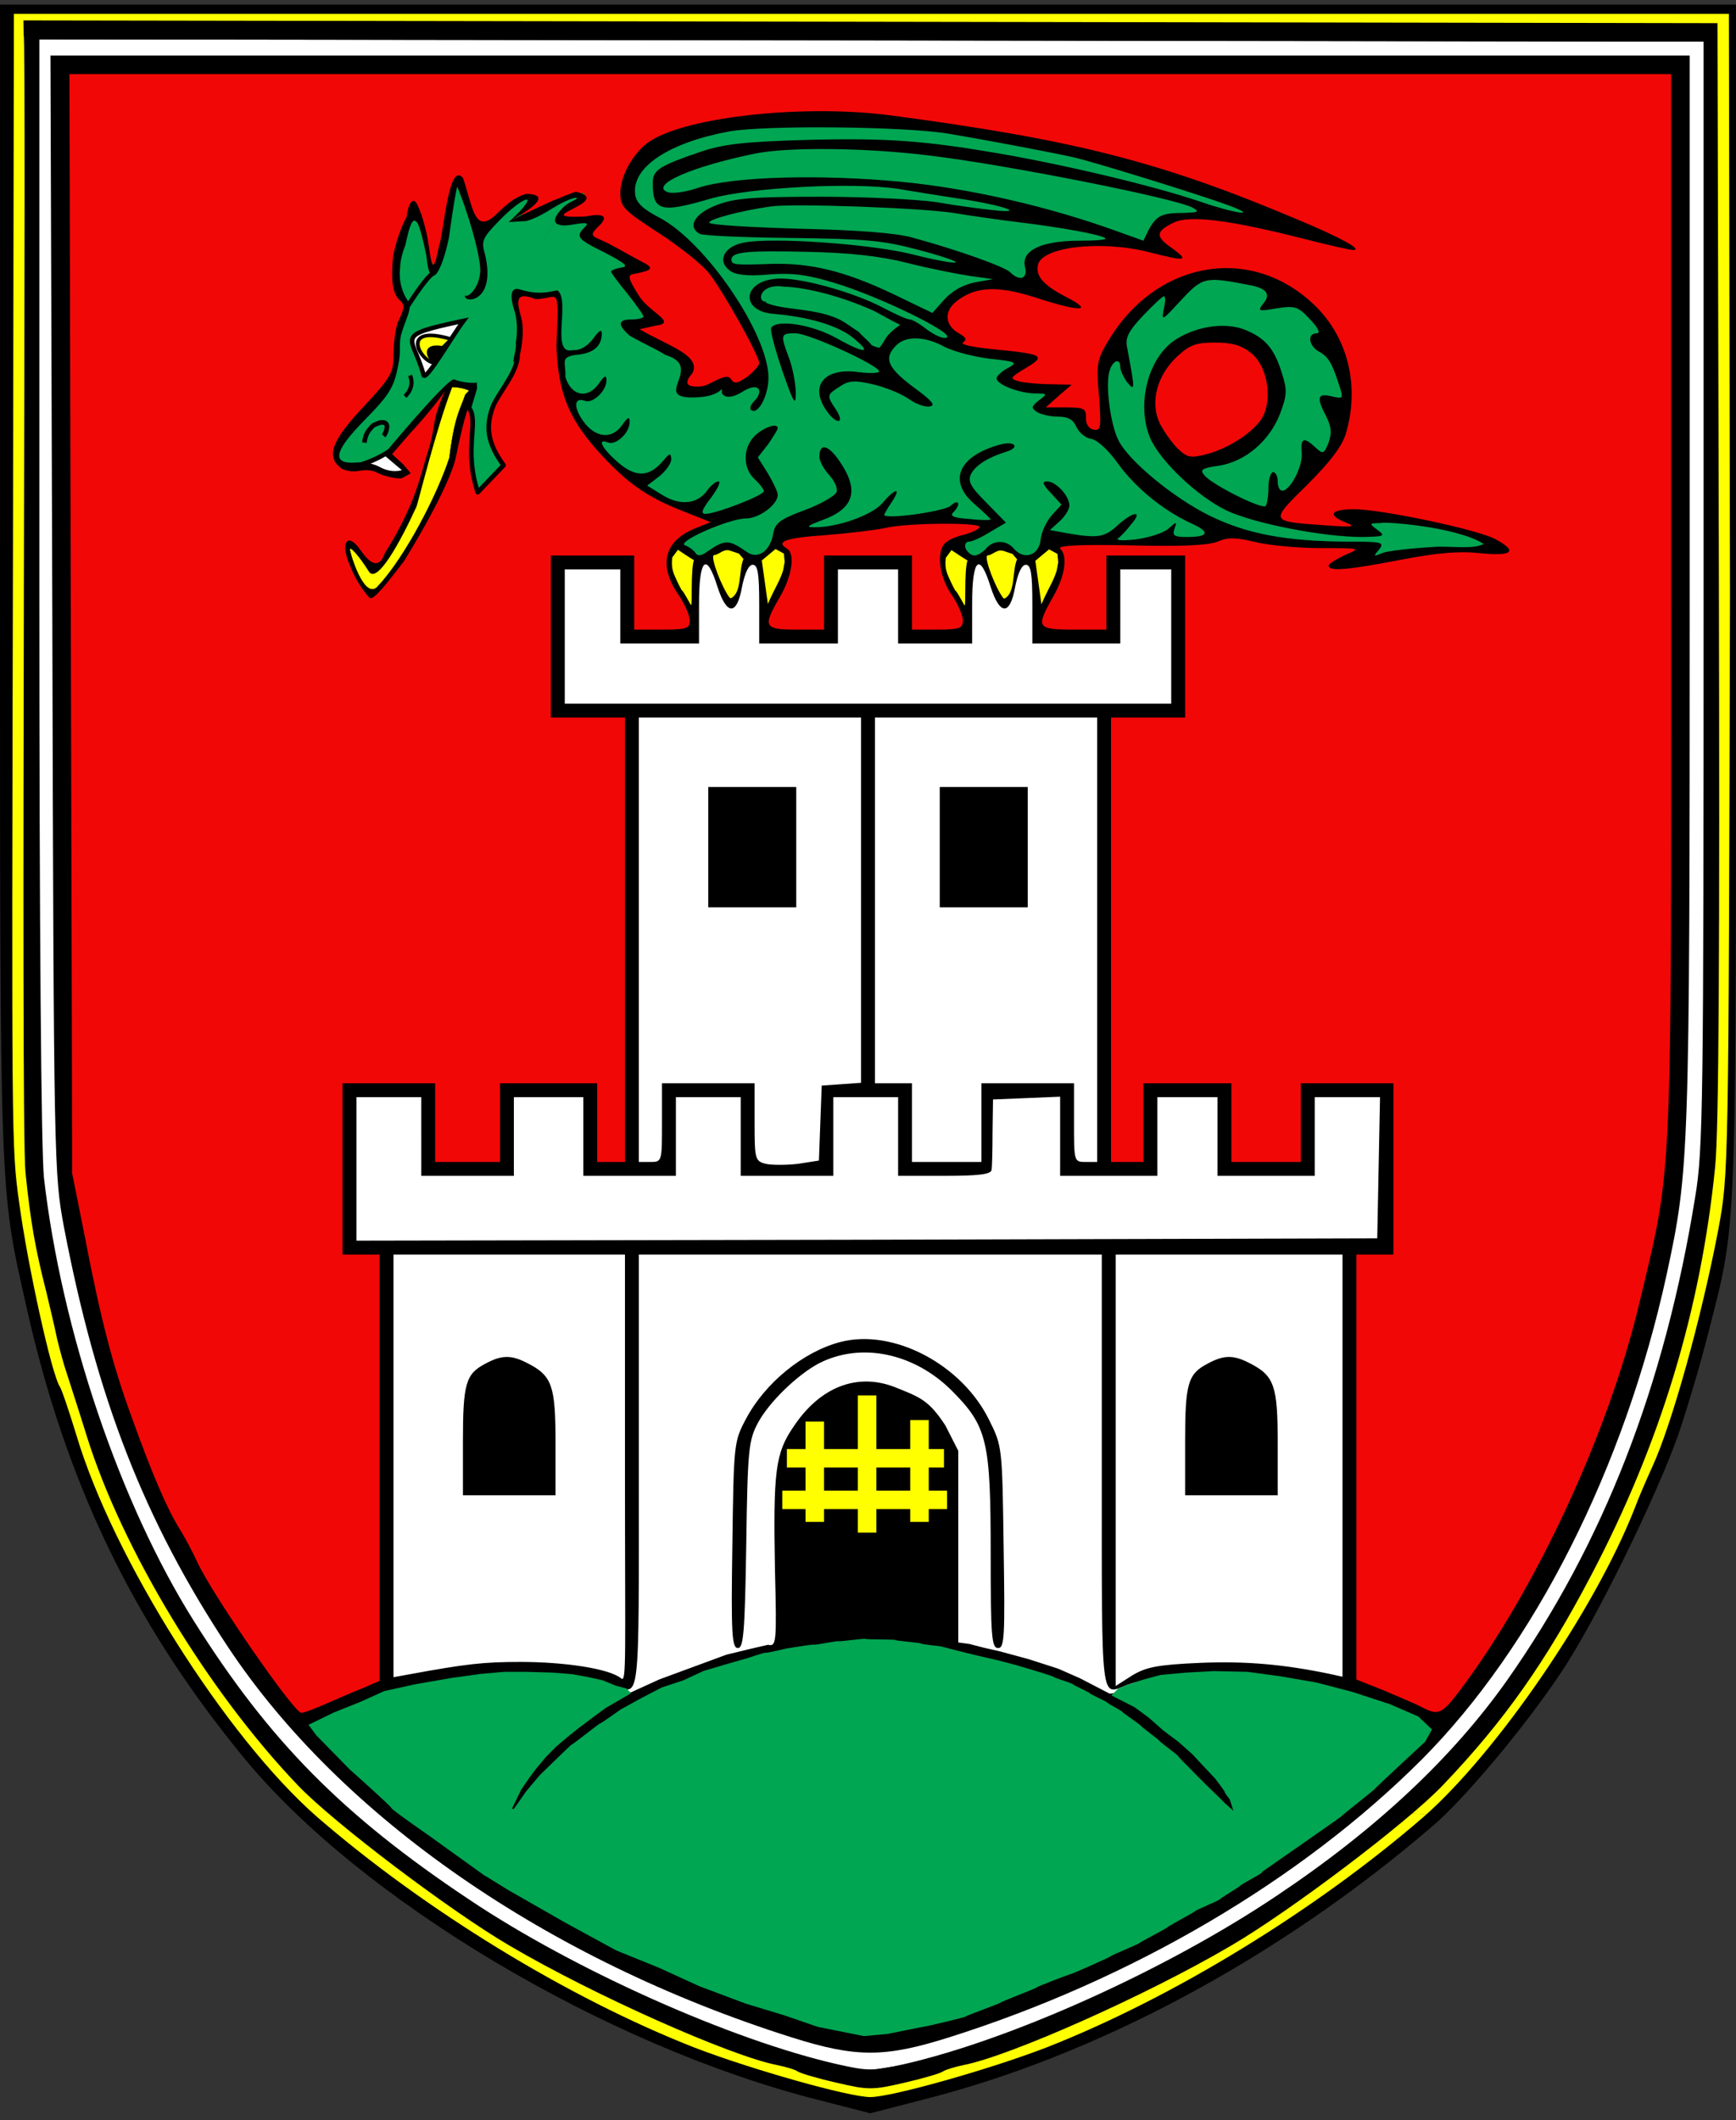 <?xml version="1.0" encoding="UTF-8" standalone="no"?>
<svg
   xmlns:dc="http://purl.org/dc/elements/1.1/"
   xmlns:cc="http://creativecommons.org/ns#"
   xmlns:rdf="http://www.w3.org/1999/02/22-rdf-syntax-ns#"
   xmlns:svg="http://www.w3.org/2000/svg"
   xmlns="http://www.w3.org/2000/svg"
   xmlns:sodipodi="http://sodipodi.sourceforge.net/DTD/sodipodi-0.dtd"
   xmlns:inkscape="http://www.inkscape.org/namespaces/inkscape"
   width="375"
   height="458"
   preserveAspectRatio="xMidYMid meet"
   id="svg3146"
   version="1.1"
   inkscape:version="0.48.4 r9939"
   sodipodi:docname="colortochange.svg">
  <rect width="100%" height="100%" fill="#333333" stroke="none"/>
  <defs
     id="defs3216" />
  <sodipodi:namedview
     pagecolor="#ffffff"
     bordercolor="#666666"
     borderopacity="1"
     objecttolerance="10"
     gridtolerance="10"
     guidetolerance="10"
     inkscape:pageopacity="0"
     inkscape:pageshadow="2"
     inkscape:window-width="1582"
     inkscape:window-height="1103"
     id="namedview3214"
     showgrid="false"
     inkscape:zoom="1.5140055"
     inkscape:cx="68.827387"
     inkscape:cy="234.75983"
     inkscape:window-x="0"
     inkscape:window-y="0"
     inkscape:window-maximized="0"
     inkscape:current-layer="svg3146" />
  <g
     id="g3150">
    <title
       id="title3152">Layer 2</title>
  </g>
  <path
     style="fill:#ffff00"
     inkscape:connector-curvature="0"
     d="m 51.366,375.345 13.634,17.154 12.5,9.5 13,9 13,8.5 12,8 15,7 13.5,6.5 14,5 13.5,5 11.5,2.5 4,1 21,-4 14,-5.5 16.5,-6.5 14.5,-7.5 13,-7.5 14,-8.5 c 0,0 10.75,-8.5 11.25,-8.5 0.5,0 11.5,-8 11.25,-8 -0.25,0 7.25,-6.5 7,-6.5"
     id="svg_66"
     sodipodi:nodetypes="ccccccccccccccccccssc" />
  <path
     style="fill:#ffff00"
     inkscape:connector-curvature="0"
     d="M 2.44,1.813 1.5,248.572 l 3.233,22.974 4.888,18.662 6.066,18.39 6.52,17.665 8.605,17.756 11.624,18.885 9.951,13.247 258.392,15.937 13.579,-14.449 13.178,-18.499 10.03,-17.139 8.177,-16.911 6.155,-15.914 5.974,-18.671 4.147,-17.173 1.931,-17.196 0.557,-22.969 -0.87,-231.571"
     id="svg_65"
     sodipodi:nodetypes="cccccccccccccccccccc" />
  <path
     style="fill:#ffffff;stroke:#000000"
     inkscape:connector-curvature="0"
     d="m 8.25,259.999 -1.75,-16 0,-236 362.999,0.5 -0.5,233.5 -1,13"
     id="svg_64" />
  <path
     style="fill:#ffffff;stroke:#000000"
     inkscape:connector-curvature="0"
     d="m 6.25,248 6.75,35 14,44.5 21,35 17.5,22 12.5,10.5 18.5,14 21,13 17,9 21,9 18.5,6 12,2 16,-2.5 32,-11.5 20.5,-9.5 22.5,-13.5 18.5,-14.5 17,-15 13.5,-16.5 9.5,-15 11.5,-21 6.5,-16.5 7.5,-23.5 4,-18 3,-19"
     id="svg_63" />
  <path
     style="fill:#f20707"
     inkscape:connector-curvature="0"
     d="M 65.613,373.92 50.056,352.896 31.035,319.359 21.524,289.826 14.516,258.29 13.515,218.746 13.015,13.515 l 349.392,0 1.001,205.231 -1.502,33.037 -8.51,41.547 -10.011,28.532 -13.515,23.526 -18.521,27.531 -120.635,10.011"
     id="svg_59" />
  <path
     style="fill:#ffffff"
     inkscape:connector-curvature="0"
     d="m 135.351,121.591 -15.011,0 0.25,31.023 15.512,1.001 0.751,76.808 101.076,0.25 0.25,-77.058 16.512,-0.25 -0.25,-31.774 -13.76,0.25 -0.751,15.261 -15.261,0.751 -0.751,-17.513 -14.761,0 -0.25,16.763 -13.51,0.25 0.25,-15.261 -16.512,0 0,15.512 -13.76,0.25 0.25,-17.513 -15.512,-1.001 -0.5,18.013 -13.76,0"
     id="svg_57" />
  <path
     style="fill:#ffffff"
     inkscape:connector-curvature="0"
     d="m 83.813,363.272 8.006,-2.002 11.759,-1.001 9.757,-0.25 8.006,0.5 5.754,1.251 6.255,1.501 c 0,0 3.252,2.752 3.503,2.752 0.25,0 6.755,-2.502 6.755,-2.502 0,0 9.007,-3.753 9.007,-3.753 0,0 6.755,-1.751 6.755,-1.751 0,0 8.757,-2.252 8.757,-2.252 0,0 16.012,-1.001 16.262,-1.501 0.25,-0.5 9.507,0.25 9.507,0.25 0,0 10.508,1.751 10.508,1.751 0,0 5.254,0.751 5.254,0.751 0,0 6.255,1.251 6.255,1.251 0,0 7.756,1.751 7.756,1.751 0,0 4.754,2.002 4.754,2.002 0,0 5.504,3.002 5.754,3.002 0.25,0 4.754,2.502 5.004,2.502 0.25,0 3.503,-2.252 3.753,-2.252 0.25,0 4.503,-3.002 4.503,-3.002 0,0 6.505,-1.751 6.505,-1.751 0,0 11.509,0 11.509,0 0,0 8.256,0.751 8.256,0.751 0,0 8.006,1.251 8.006,1.251 0,0 4.503,0.25 4.503,0.25 0,0 5.254,2.001 5.254,2.001 0,0 0,-14.761 0,-14.761 0,0 0,-28.271 0,-28.271 0,0 0,-21.266 0,-21.266 0,0 0.25,-13.51 0.25,-13.51 0,0 0,-11.258 0,-11.258 0,0 0.25,-5.504 0.25,-5.504 0,0 7.005,-1.001 7.005,-1.001 0,0 1.001,-33.275 1.001,-33.275 0,0 -17.763,-1.251 -17.763,-1.251 0,0 0.5,17.513 0.5,17.513 0,0 -18.514,0.25 -18.514,0.25 0,0 0.25,-17.013 0.25,-17.013 0,0 -16.012,0.25 -16.012,0.25 0,0 -0.25,16.262 -0.25,16.262 0,0 -17.263,0.25 -17.263,0.25 0,0 7.756,-1.251 7.756,-1.251 0,0 0,-23.518 0,-23.518 0,0 -102.327,0.5 -102.327,0.5 0,0 -0.751,23.518 -0.751,23.518 0,0 -7.756,0.751 -7.756,0.751 0,0 -1.001,-16.512 -1.001,-16.512 0,0 -17.513,0 -17.513,0 0,0 -0.25,17.013 -0.25,16.512 0,-0.5 -16.763,-0.25 -16.763,-0.25 0,0 -0.25,-16.262 -0.25,-16.262 0,0 -16.262,0.25 -16.262,0.25 0,0 -0.25,32.775 -0.25,32.775 0,0 7.506,1.251 7.506,1.251"
     id="svg_56" />
  <path
     style="fill:#00a652;fill-opacity:1"
     inkscape:connector-curvature="0"
     d="m 238.469,80.208 c 0.166,0 3.646,-8.452 3.646,-8.452 0,0 7.126,-6.629 7.126,-6.629 0,0 5.303,-3.149 5.303,-3.149 0,0 9.777,-2.154 9.446,-2.154 -0.331,0 8.286,1.657 8.286,1.657 0,0 6.132,2.651 5.966,2.651 -0.166,0 4.972,3.314 4.972,3.314 0,0 4.474,5.303 4.474,5.303 0,0 1.989,7.292 1.989,7.292 0,0 0.829,6.463 0.829,6.463 0,0 -1.16,5.966 -1.16,5.966 0,0 -1.326,4.64 -1.326,4.64 0,0 -3.149,2.651 -3.149,2.817 0,0.166 -3.812,3.314 -3.977,3.314 -0.166,0 -3.646,3.149 -3.646,3.314 0,0.166 -1.989,3.314 -1.989,3.314 0,0 -0.994,1.657 -0.994,1.657 0,0 -5.966,-1.823 -5.966,-1.823 0,0 -5.303,-1.657 -5.303,-1.657 0,0 -4.806,-3.314 -4.972,-3.314 -0.166,0 0.829,-3.812 0.663,-3.812 -0.166,0 4.309,-1.657 4.309,-1.657 0,0 6.132,-2.154 6.132,-2.154 0,0 4.143,-3.812 4.143,-3.812 0,0 2.32,-6.297 2.32,-6.297 0,0 -0.166,-4.806 -0.166,-4.806 0,0 -1.657,-5.8 -1.657,-5.8 0,0 -3.314,-2.486 -3.314,-2.486 0,0 -5.137,-2.32 -5.303,-2.32 -0.166,0 -7.457,0.497 -7.457,0.497 0,0 -3.812,3.48 -3.812,3.48 0,0 -3.812,3.812 -3.812,3.812 0,0 -0.994,3.149 -0.994,2.983 0,-0.166 -0.994,2.32 -0.994,2.32"
     id="svg_50" />
  <path
     style="fill:#00a652;fill-opacity:1"
     inkscape:connector-curvature="0"
     d="m 323.317,118.158 -6.463,0.166 -5.966,0.331 -8.452,0.994 -6.794,1.16 c 0,0 -0.663,-3.149 -0.497,-3.149 0.166,0 -8.617,-0.166 -8.452,-0.166 0.166,0 -8.617,-0.829 -8.617,-0.829 l -8.617,-0.994 c 0,0 -9.943,-3.48 -10.109,-3.48 -0.166,0 -10.606,-7.126 -10.606,-7.126 l -5.634,-5.469 -3.646,-6.794 -1.326,-7.126 0.166,-6.629 c 0,0 10.772,4.143 10.772,3.977 0,-0.166 -0.829,4.806 -0.829,4.806 l 0.829,4.64 3.149,4.972 c 0,0 3.977,4.64 3.812,4.64 -0.166,0 5.137,3.646 5.137,3.646 0,0 4.806,3.149 4.64,3.149 -0.166,0 6.794,3.149 6.629,3.149 -0.166,0 7.789,1.989 7.789,1.989 0,0 9.115,0.994 9.28,0.994 0.166,0 6.132,0.331 6.132,0.331 l -1.16,-2.983 2.652,-0.829 c 0,0 4.143,0.497 4.309,0.497 0.166,0 4.457,1.08 4.457,1.08 l 5.084,0.882 4.379,1.352 c 0,0 5.634,1.491 5.469,1.491"
     id="svg_49"
     sodipodi:nodetypes="cccccssccscccccscccscsscscccscccc" />
  <path
     style="fill:#00a652;fill-opacity:1"
     inkscape:connector-curvature="0"
     d="m 164.725,82.859 -0.166,-5.303 -4.972,-10.772 -5.469,-8.286 -5.303,-5.8 -5.634,-4.309 -5.137,-3.149 -2.32,-3.48 1.657,-4.806 c 0,0 3.646,-4.143 3.812,-4.143 0.166,0 5.634,-3.149 5.634,-3.149 0,0 5.8,-1.989 5.634,-1.989 -0.166,0 7.955,-1.326 7.955,-1.326 0,0 10.937,-0.166 10.937,-0.166 0,0 6.96,-0.331 6.96,-0.331 0,0 10.606,0.331 10.606,0.331 0,0 10.44,0.663 10.44,0.663 0,0 9.943,1.657 9.943,1.657 0,0 8.949,1.657 8.949,1.657 0,0 7.457,1.326 7.457,1.326 0,0 9.115,1.657 9.115,1.657 0,0 5.966,2.154 6.132,2.154 0.166,0 5.634,0.331 5.634,0.166 0,-0.166 6.132,2.983 6.132,2.983 0,0 4.972,1.823 4.972,1.823 0,0 5.966,1.823 5.966,1.657 0,-0.166 5.137,2.32 5.137,2.32 0,0 4.143,2.486 4.143,2.486 0,0 -4.972,0.497 -5.137,0.497 -0.166,0 -7.292,-1.326 -7.292,-1.326 0,0 -6.96,0.663 -6.96,0.663 0,0 -3.149,2.154 -3.149,2.154 0,0 -1.326,2.983 -1.326,2.983 0,0 2.32,1.657 2.32,1.657 0,0 -6.96,-1.16 -6.96,-1.16 0,0 -5.634,0.166 -5.634,0.166 0,0 -5.634,0 -5.634,0 0,0 -5.303,0.829 -5.303,0.829 0,0 -4.143,2.154 -4.143,2.154 0,0 -0.994,2.652 -0.994,2.652 0,0 0.994,2.652 0.994,2.652 0,0 2.651,2.486 2.651,2.486 0,0 2.32,0.994 2.32,0.994 0,0 -5.634,-1.491 -5.634,-1.491 0,0 -6.629,-1.326 -6.629,-1.326 0,0 -4.309,0.166 -4.309,0.166 0,0 -4.143,1.16 -4.143,1.16 0,0 -2.983,2.652 -2.983,2.652 0,0 -1.657,1.823 -1.657,1.823 0,0 1.16,2.486 1.16,2.32 0,-0.166 1.491,2.983 1.491,2.983 0,0 0.829,1.989 0.829,1.989 0,0 2.32,1.326 2.32,1.326 0,0 6.463,0.663 6.463,0.663 0,0 5.469,0.994 5.469,0.994 0,0 -2.32,2.486 -2.32,2.486 0,0 -1.657,1.326 -1.657,1.491 0,0.166 1.989,1.657 1.989,1.491 0,-0.166 3.314,0.663 3.314,0.497 0,-0.166 3.977,0.994 3.977,0.829 0,-0.166 1.491,0 1.491,-0.166 0,-0.166 -2.32,2.486 -2.32,2.486 0,0 -1.16,1.657 -1.16,1.657 0,0 3.314,1.16 3.314,1.16 0,0 2.983,-0.166 2.983,-0.166 0,0 2.486,1.16 2.486,1.16 0,0 0.829,2.32 0.994,2.32 0.166,0 3.314,1.491 3.314,1.491 0,0 3.314,3.314 3.314,3.314 0,0 3.977,3.314 3.977,3.314 0,0 3.149,3.149 3.149,3.149 0,0 3.314,3.149 3.314,3.149 0,0 3.812,2.32 3.812,2.32 0,0 3.646,2.154 3.646,2.154 0,0 3.812,2.486 3.812,2.486 0,0 -0.663,1.823 -0.663,1.823 0,0 -5.469,0.994 -5.469,0.994 0,0 -4.309,0.331 -4.309,0.331 0,0 -7.955,-0.331 -7.789,-0.331 0.166,0 -5.137,0 -5.137,0 0,0 -6.629,-0.166 -6.629,-0.166 0,0 -4.474,-0.663 -4.474,-0.663 0,0 -3.149,1.823 -2.983,1.823 0.166,0 -1.823,2.486 -1.823,2.486 0,0 -2.154,0.331 -2.154,0.331 0,0 -4.972,-2.32 -4.972,-2.32 0,0 -2.154,0.331 -2.154,0.331 0,0 -2.154,2.154 -2.154,2.154 0,0 -2.154,0.166 -2.154,0.166 0,0 -1.823,-2.32 -1.823,-2.32 0,0 1.491,-2.983 1.491,-2.983 0,0 3.314,-0.663 3.314,-0.663 0,0 1.657,-1.491 1.823,-1.491 0.166,0 -3.314,-0.994 -3.314,-0.994 0,0 -3.149,0.331 -3.149,0.331 0,0 -6.629,-0.829 -6.629,-0.829 0,0 -5.137,-0.166 -5.137,-0.166 0,0 -5.137,0.497 -5.137,0.663 0,0.166 -4.972,0.663 -4.972,0.663 0,0 -3.314,0.497 -3.314,0.497 0,0 -3.977,0.663 -3.977,0.663 0,0 -3.48,0.497 -3.48,0.497 0,0 -3.977,-0.497 -3.977,-0.497 0,0 -2.154,1.657 -2.154,1.657 0,0 -2.651,1.657 -2.651,1.657 0,0 -1.989,2.154 -1.989,2.154 0,0 -2.154,0.663 -2.154,0.663 0,0 -2.32,-1.16 -2.32,-1.16 0,0 -2.983,-1.326 -2.983,-1.326 0,0 -2.32,0.331 -2.32,0.331 0,0 -2.154,1.16 -2.154,1.326 0,0.166 -1.657,1.491 -1.491,1.491 0.166,0 -1.491,-0.663 -1.491,-0.994 0,-0.331 -1.491,-1.326 -1.491,-1.326 0,0 -1.326,-0.663 -1.326,-0.829 0,-0.166 0.497,-1.657 0.497,-1.657 0,0 2.32,-1.16 2.32,-1.16 0,0 3.48,-1.657 3.48,-1.657 0,0 2.486,-0.497 2.32,-0.497 -0.166,0 3.977,-1.16 3.977,-1.16 0,0 3.48,-0.994 3.48,-0.994 0,0 2.983,-1.657 2.983,-1.657 0,0 0.994,-2.651 0.994,-2.651 0,0 -1.657,-2.651 -1.657,-2.651 0,0 -1.823,-2.486 -1.823,-2.486 0,0 -1.491,-3.149 -1.491,-3.149 0,0 1.823,-2.154 1.823,-2.154 0,0 2.486,-1.989 2.486,-1.989"
     id="svg_48" />
  <path
     style="fill:#00a652;stroke:#007f00;stroke-width:0.1;fill-opacity:1"
     inkscape:connector-curvature="0"
     d="m 85.443,96.145 -5.309,3.783 -3.524,0.497 -2.517,0 -1.342,-1.989 1.175,-3.48 3.188,-4.309 4.027,-3.812 3.709,-5.822 0.822,-2.962 -0.004,-6.399 1.687,-4.399 0.33,-2.459 -1.628,-1.657 -0.282,-2.531 0.671,-2.652 c 0,0 -0.253,-3.598 -0.085,-3.598 0.168,0 1.004,-4.474 1.004,-4.474 1.489,-3.953 2.351,-4.574 3.843,-0.831 l 0.839,3.977 1.342,3.977 0.503,1.491 1.513,-3.811 1.516,-4.721 c 0,0 0.509,-5.544 0.677,-4.884 1.144,-3.695 0.175,-11.494 2.61,-1.734 l 3.249,8.023 2.517,-2.32 4.027,-3.977 2.685,-1.989 3.188,-0.497 -2.853,3.149 -1.007,1.739 2.685,-0.081 3.524,-1.823 3.023,-2.57 c 0,0 3.409,-0.912 3.409,-1.077 0,-0.166 1.454,-0.165 1.622,-0.165 0.168,0 -4.917,4.055 -4.917,4.055 L 96.943,83.211"
     id="svg_45"
     sodipodi:nodetypes="ccccccccccccccccscccccccccccccccccccsscc" />
  <path
     style="fill:#ffffff;stroke:#000000;stroke-width:0.1"
     inkscape:connector-curvature="0"
     d="m 84.019,98.106 c 0,0 -3.149,1.16 -3.149,1.326 0,0.166 -1.946,1.115 -1.946,1.115 0,0 4.101,1.205 3.935,1.205 -0.166,0 3.149,0.829 3.149,0.829 l 2.29,-0.302"
     id="svg_43"
     sodipodi:nodetypes="cscscc" />
  <path
     style="fill:#fcfcfc;fill-opacity:1;stroke:#000000;stroke-width:0.959"
     inkscape:connector-curvature="0"
     d="M 100.138,69.292 C 97.576,72.708 92.119,82.194 91.52,81.081 89.215,72.293 84.523,72.649 100.138,69.292 z"
     id="svg_32"
     sodipodi:nodetypes="ccc" />
  <g
     id="g4057"
     transform="matrix(0.883,0,0,0.838,11.827,12.794)">
    <path
       sodipodi:nodetypes="ccc"
       id="svg_62"
       d="m 96.853,72.114 c 0.214,0.468 -3.375,3.001 -4.374,6.102 -3.462,-0.988 -7.786,-9.875 4.374,-6.102 z"
       inkscape:connector-curvature="0"
       style="fill:#ffff00;stroke:#000000;stroke-width:0.915" />
    <path
       sodipodi:nodetypes="ccc"
       id="svg_62-1"
       d="m 95.757,74.35 c 0.424,0.203 -1.736,2.129 -2.8,3.867 -1.861,-0.78 -3.624,-5.518 2.8,-3.867 z"
       inkscape:connector-curvature="0"
       style="fill:#000000;fill-opacity:1;stroke:#000000;stroke-width:0.43" />
  </g>
  <path
     style="fill:#000000;stroke:#000000;stroke-width:0"
     inkscape:connector-curvature="0"
     d="M 0,125.2 C 0,259.7 -0.1,256.4 5.6,281.8 14.1,320.1 28.7,350.5 52.6,379.6 77.8,410.4 130.9,442 176.7,453.6 L 188,456.5 l 11.2,-2.9 c 37.5,-9.4 77,-30.6 110.1,-59 6.9,-5.8 20.2,-21.7 27.9,-33.3 C 344.5,350.5 357.9,323.1 362.5,310 c 2,-5.8 4.9,-15.7 6.5,-22 6.3,-24.9 6,-17.4 6,-158.3 L 375,1 187.5,1 -2e-5,1 l 0,124.2 1e-5,0 1e-5,0 0,0 0,0 z m 373.7,3 c -0.3,125.3 -0.3,125.3 -2.5,137.3 -3.7,19.4 -10.1,42.3 -14.3,51.4 -1.1,2.4 -2.9,6.5 -3.9,9.2 -8.6,21.8 -29.7,52.5 -45.4,66.3 C 284.3,412.6 253.3,431.6 226,442.3 213.8,447 192.6,453 188,453 c -4.6,0 -25.8,-6 -38,-10.7 -27.3,-10.7 -58.3,-29.7 -81.6,-49.9 C 48.8,375.2 24.4,336.6 16.5,310 14.9,304.8 13.3,300 12.9,299.5 11.2,297 6,273.6 4.1,259.5 2.5,247.9 2.5,246.7 2.8,119.2 L 3,3 188.5,3 373.465,3 z"
     id="svg_2"
     sodipodi:nodetypes="scccccccccsccccccccsccccccscccccccccc" />
  <path
     style="fill:#000000;stroke:#000000"
     inkscape:connector-curvature="0"
     d="M 5.6,7.2 C 6.313,9.034 4.9,242.2 6,253.2 c 1.1,10.7 2.1,16.4 4.5,25.8 0.7,3 1.8,7.5 2.3,10 0.6,2.5 1.5,5.8 2.1,7.5 0.5,1.6 2.5,7.7 4.3,13.5 7.6,24.4 26.1,55 45.5,75.3 7.6,8 33,27.2 45.7,34.6 18.2,10.7 47.7,23.8 57.6,25.7 1.9,0.4 4,1 4.5,1.4 0.6,0.4 4.3,1.5 8.3,2.4 6.8,1.6 7.6,1.6 14.5,0 3.9,-0.9 7.7,-2 8.2,-2.4 0.6,-0.4 2.6,-1 4.5,-1.4 9.9,-1.9 39.4,-15 57.6,-25.7 12.7,-7.4 38.1,-26.6 45.7,-34.6 C 324.5,371.5 333.5,358.7 343.3,340 c 14.9,-28.4 23.6,-57.1 26.7,-88 0.8,-8.1 1,-46.7 0.8,-129 L 370.5,5.5 188.4,5.2 5.565,4.909 5.6,7.2 l 10e-6,2e-5 1.179,0 -0.453,1.269 z M 368.5,128 c 0,109.8 -0.1,120.4 -1.8,130.5 -6.6,41.1 -19.9,75.1 -40.7,104.7 -11.8,16.7 -28.2,32.2 -49.9,46.7 -23.8,16 -57.5,31.2 -80.8,36.5 -6.8,1.5 -7.8,1.5 -14.5,0 C 157.9,441.2 123.8,426 101,410.7 73.7,392.5 57.8,376.4 41.5,350.5 25.5,325.1 12.8,287.6 9,254.5 8.4,248.9 8,201.2 8,126.7 L 8,8 188.3,8.2 368.5,8.5 368.5,128 z"
     id="svg_3"
     sodipodi:nodetypes="ccccccccccccccccccccccccccccccccccccsccccc" />
  <path
     inkscape:connector-curvature="0"
     d="m 153,183 0,13 9.5,0 9.5,0 0,-13 0,-13 -9.5,0 -9.5,0 0,13 z"
     id="svg_5" />
  <path
     inkscape:connector-curvature="0"
     d="m 203,183 0,13 9.5,0 9.5,0 0,-13 0,-13 -9.5,0 -9.5,0 0,13 z"
     id="svg_6" />
  <path
     inkscape:connector-curvature="0"
     d="m 104.8,294.6 c -4.2,2.2 -4.8,4.3 -4.8,16.8 L 100,323 l 10,0 10,0 0,-11.3 c 0,-12.3 -0.7,-14.5 -6,-17.2 -3.6,-1.9 -5.7,-1.8 -9.2,0.1 z"
     id="svg_7" />
  <path
     style="fill:#000000"
     inkscape:connector-curvature="0"
     d="m 181.5,289.9 c -8,2.1 -16.2,8.8 -20.3,16.5 -2.7,5 -2.7,5.5 -3,27.3 C 157.9,353 158.1,356 159.4,356 c 1.2,0 1.5,-3.3 1.8,-22.3 0.3,-20.6 0.5,-22.5 2.5,-26.3 2.4,-4.5 8.5,-10.4 13.2,-12.9 9,-4.6 20.4,-2.3 28.6,5.8 7.8,7.8 8.5,10.9 8.5,35.4 C 214,353.5 214.2,356 215.6,356 c 1.4,0 1.5,-2.5 1.2,-21.8 -0.3,-21.5 -0.3,-21.8 -3.1,-27.4 -5.9,-12.1 -20.8,-19.9 -32.2,-16.9 z"
     id="svg_8" />
  <path
     style="fill:#000000"
     inkscape:connector-curvature="0"
     d="M 260.8,294.6 C 256.6,296.8 256,298.9 256,311.4 L 256,323 l 10,0 10,0 0,-11.3 c 0,-12.3 -0.7,-14.5 -6,-17.2 -3.6,-1.9 -5.7,-1.8 -9.2,0.1 z"
     id="svg_9" />
  <path
     style="fill:#00a652;fill-opacity:1"
     inkscape:connector-curvature="0"
     d="m 96.397,83.105 6.465,0.835 7.273,-3.042 0.831,-2.302 -2.661,4.483 -3.174,8.555 c 0.262,3.763 -1.45,8.936 3.221,9.549 l -5.041,5.434 c -0.862,-4.42 -1.651,-5.884 -1.479,-9.599 l 0.685,-6.973 -6.253,-6.706 c 0,0 8.154,1.051 8.907,-0.34 2.915,-2.879 8.362,-4.206 6.915,-9.759 l -0.26,-9.621 c 0.476,-0.456 8.79,0.34 8.105,0.035 0,0 0.448,0.288 0.614,0.288 0.166,0 0.264,7.646 0.264,7.646 l 0.691,5.476 0.117,2.663 c 0,0 0.684,4.787 0.684,4.621 0,-0.166 1.989,4.64 1.989,4.64 l 2.32,4.143 c 0,0 2.486,2.983 2.32,2.983 -0.166,0 3.646,3.812 3.646,3.812 0,0 4.806,4.309 4.806,4.143 0,-0.166 3.646,1.989 3.646,2.154 0,0.166 5.303,2.651 5.303,2.651 l 4.309,1.823 c 0,0 2.983,1.16 2.817,1.16 -0.166,0 3.812,-0.663 3.812,-0.663 0,0 8.452,-2.32 8.286,-2.32 -0.166,0 1.491,-2.983 1.326,-2.983 -0.166,0 -3.314,-7.457 -3.314,-7.457 0,0 3.149,-4.806 2.983,-4.806 -0.166,0 0.663,-6.463 0.663,-6.463 l -2.32,-5.634 c 0,0 -4.309,2.651 -4.309,2.486 0,-0.166 -4.972,0 -5.137,-0.166 -0.166,-0.166 -5.966,0.994 -5.966,0.994 l -2.702,-0.977 1.924,-6.164 -7.346,-2.719 c 0,0 -5.298,-4.558 -5.298,-4.724 0,-0.166 4.474,-0.497 4.309,-0.663 -0.166,-0.166 -2.486,-4.806 -2.486,-4.806 l -4.309,-5.8 3.646,-1.326 c 0,0 -9.446,-6.297 -9.777,-6.297 -0.331,0 0.829,-2.817 0.829,-2.817 0,0 0.829,-1.326 0.663,-1.326 -0.166,0 -9.049,0.775 -9.049,0.775"
     id="svg_47"
     sodipodi:nodetypes="cccccccccccccccscccsccscssccscsscsccscccccsscccscsc" />
  <path
     style="fill:#000000"
     inkscape:connector-curvature="0"
     d="m 11.3,132.7 c 0.3,119.4 0.4,120.9 2.5,132.3 7.1,37.1 17.4,63.5 35.4,90.7 C 73.6,392.5 118.2,423.4 171,440.1 c 13.9,4.4 20.1,4.4 34,0 39.6,-12.5 76.1,-34 102.1,-60 24.3,-24.4 43.8,-63 52.9,-104.7 C 364.9,252.7 365,250.3 365,127.3 l 0,-115.3 -177,0 -177.1,0 z M 361,130.9 c 0,127.9 0.3,120.4 -7,151.1 -6.7,27.8 -22.1,61 -38.3,82.7 -4.3,5.7 -4.9,6 -8.7,4 -1.4,-0.7 -5.1,-2.3 -8.2,-3.6 L 293,362.8 l 0,-45.9 0,-45.9 4,0 4,0 0,-18.5 0,-18.5 -10,0 -10,0 0,8.5 0,8.5 -7.5,0 -7.5,0 0,-8.5 0,-8.5 -9.5,0 -9.5,0 0,8.5 0,8.5 -3.5,0 -3.5,0 0,-48 0,-48 8,0 8,0 0,-17.5 0,-17.5 -8.5,0 -8.5,0 0,8 0,8 -7,0 c -8.1,0 -8.3,-0.4 -4.5,-7.1 2.6,-4.6 3.2,-8.8 1.5,-10.4 -0.6,-0.7 5,-0.9 15.1,-0.7 10.9,0.3 17,0 18.9,-0.8 2.3,-1 4.1,-0.9 8.2,0.1 2.9,0.7 9.3,1.3 14.1,1.3 8.7,0 8.8,0 5.2,1.5 -1.9,0.9 -3.5,1.9 -3.5,2.3 0,1.3 4.3,0.9 15.7,-1.3 7.8,-1.5 12.5,-1.9 17.1,-1.4 7,0.7 8.2,-0.4 3.1,-3.1 -4.1,-2.1 -24.6,-6.4 -30.4,-6.4 -5.1,0 -5.9,1.3 -1.7,2.9 2.2,0.9 1.4,1 -4.3,0.6 -12.4,-0.9 -12.3,-0.7 -4.1,-8.8 5.1,-5.1 7.6,-8.4 8.4,-11.3 3,-10.4 0.2,-21.1 -7.4,-28 -13.8,-12.7 -34,-8.8 -44.1,8.4 -2.4,4 -2.5,5 -1.9,11.8 0.5,6.8 0.4,7.5 -1.2,7.2 -1,-0.2 -1.7,-1.2 -1.6,-2.6 0,-1.9 -0.4,-2.2 -4.3,-2.2 l -4.4,0 2.8,-2.5 2.8,-2.4 -4.5,-0.1 c -2.5,0 -5.5,-0.3 -6.8,-0.6 -2.2,-0.6 -2.1,-0.8 1.4,-2.9 4.5,-2.7 3.8,-3 -7.4,-4.1 -4.1,-0.4 -6.8,-1 -6.2,-1.4 0.9,-0.6 0.7,-1.1 -0.7,-1.9 -3.2,-1.7 -3.5,-4.8 -0.7,-7 4.2,-3.3 9,-3.5 17.8,-0.6 9,2.9 12,2.8 6,-0.3 -4.9,-2.5 -6.7,-4.5 -6.2,-6.9 0.7,-4 13.7,-5.5 24.1,-2.8 7.8,2 8.7,1.9 5,-0.8 -3.8,-2.6 -3.7,-3.7 0.2,-5.6 3.4,-1.7 12,-0.6 27.8,3.4 5.4,1.4 10.3,2.5 11,2.5 C 294.5,54 289.6,51.3 280,47.3 250.6,34.9 232.2,30.2 192.2,24.9 c -18.6,-2.4 -43.7,0.3 -51.8,5.6 -3.5,2.3 -6.4,7.4 -6.4,11.2 0,3 0.7,3.7 8.4,8.7 4.6,3 9.5,6.9 10.9,8.8 3.2,4.2 10.7,17.7 10.7,19.2 0,0.6 -1.2,1.9 -2.6,3 -2,1.4 -2.8,1.6 -3.4,0.6 -0.6,-0.9 -1.4,-0.8 -3.8,0.4 -1.7,0.9 -2.236,1.105 -3.736,1.105 -2.6,0 -2.375,-1.213 -0.875,-2.913 1.885,-3.855 -5.209,-5.833 -11.43,-9.476 l 3.4,-0.756 c 4.835,-0.602 -0.901,-2.698 -3.259,-6.059 -2.6,-4 -2.8,-4.9 -1.5,-5.1 4.3,-0.8 4.6,-1.3 1.8,-2.7 -1.6,-0.8 -4.5,-2.5 -6.6,-3.6 -3.704,-2.043 -5.457,-1.48 -2.354,-4.344 2.399,-2.539 -1.025,-2.258 -3.097,-1.8 -13.378,0.629 6.619,-3.254 -2.162,-5.344 -2.039,0.66 -3.539,1.426 -5.087,1.987 -24.029,11.001 5.476,-1.212 -5.582,-1.528 -2.315,0.641 -3.787,1.797 -6.318,4.228 -4.942,4.906 -5.212,-1.358 -7.386,-7.65 -3.123,-3.767 -4.111,11.698 -5.192,14.75 -1.72,8.981 -1.771,0.526 -2.822,-3.4 -0.9,-3.7 -1.559,-4.9 -1.559,-4.9 -1.061,-2.942 -2.202,-1.226 -2.602,1.974 -1.556,2.705 -2.779,7.272 -2.926,8.7 -0.422,4.114 -0.314,7.826 1.486,9.326 1.3,1.1 0.787,1.956 -0.513,4.856 -0.745,2.515 -0.847,5.306 -0.887,7.144 0,3.6 -0.7,4.8 -6.5,11 -6.7,7.1 -8.1,10.6 -5,13.1 0.8,0.7 2.7,1 4.2,0.7 1.5,-0.3 2.959,-0.1 3.959,0.5 1,0.5 3.641,1.313 5.141,1.113 l 1.931,-1.069 -1.631,-1.944 -2.4,-2.2 3.9,-4.5 c 10.16,-11.074 7.749,-11.554 5.545,-3.763 -0.391,1.382 -0.578,4.324 -1.736,7.81 -1.431,4.31 -2.433,11.041 -9.282,21.849 -0.221,0.35 -1.317,5.028 -5.193,-0.591 -2.976,-4.315 -4.484,-1.486 -2.347,3.21 0,0 1.305,3.784 4.149,6.936 0.59,0.654 1.926,-0.427 7.564,-7.87 10.12,-16.477 11.092,-22.081 11.092,-22.081 2.372,-11.011 3.436,-16.187 8.81,-16.792 l 2.362,-0.123 c 2.873,-2.581 3.84,-9.883 3.153,-13.035 -0.602,-2.727 -2.352,-6.694 2.909,-4.542 5.102,0.06 5.166,-3.953 4.574,10.192 0.4,10.5 2.8,16.1 10.2,24 5.7,6 9.8,8.8 17.6,11.8 l 5.5,2.2 -3,1.2 c -7,2.7 -8.4,7.9 -4,14.4 1.4,2 2.5,4.6 2.5,5.6 0,1.8 -0.7,2 -6,2 l -6,0 0,-8 0,-8 -9,0 -9,0 0,17.5 0,17.5 8,0 8,0 0,48 0,48 -3,0 -3,0 0,-8.5 0,-8.5 -10.5,0 -10.5,0 0,8.5 0,8.5 -7,0 -7,0 0,-8.5 0,-8.5 -10,0 -10,0 0,18.5 0,18.5 4,0 4,0 0,46.1 0,46 -3.7,1.6 c -2.1,0.8 -5.7,2.4 -8,3.4 -2.3,1 -4.6,1.9 -5.2,1.9 -1.6,0 -19,-25.2 -22.4,-32.4 -1,-2.2 -2.8,-5.6 -4,-7.5 -2.7,-4.4 -5.8,-11.6 -10.3,-24.1 -4.1,-11.3 -6.6,-20.8 -10.1,-39 l -2.7,-13.5 -0.3,-118.8 -0.3,-118.7 173,0 173,0 0,114.9 0,0 0,0 0,0 0,0 -3e-5,-1e-5 z M 205,28.9 c 10.6,1.8 22.5,4.1 27,5.1 5.4,1.3 27.9,8.3 33.5,10.4 6.7,2.5 1.4,1.8 -6.4,-0.9 -9.8,-3.3 -28.5,-7.8 -43.6,-10.4 -15.8,-2.7 -23.9,-3.3 -40.5,-2.9 -14.2,0.4 -18.7,0.9 -23.7,2.6 -8.8,3 -10.3,3.9 -10.3,6.7 0,6.1 1.7,6.6 12.5,3.4 8.5,-2.4 30.8,-3.6 40.5,-2.1 3.6,0.6 9.8,1.6 13.8,2.2 9.1,1.4 14.1,3.2 6.7,2.4 -2.7,-0.3 -8.1,-1 -12,-1.7 -3.8,-0.6 -15.1,-1.2 -25,-1.2 -15,0 -18.8,0.3 -22.7,1.8 -4.7,1.8 -6.4,4.6 -3.7,6.2 0.6,0.4 9.4,0.8 19.7,0.9 16.1,0.2 19.9,0.5 27.7,2.6 4.9,1.3 8.5,2.5 7.9,2.7 -0.6,0.2 -4.8,-0.6 -9.5,-1.8 -8.9,-2.2 -30,-3.7 -36.2,-2.5 -4.3,0.8 -5.9,4 -3,6.1 1.3,0.9 3.7,1.2 8.3,0.8 5,-0.4 8.2,0 13.9,1.7 10.5,3.1 28.4,12 24.1,12 -0.8,0 -2.6,-0.9 -4,-2 -1.4,-1.1 -3,-2 -3.5,-2 -0.6,0 -3,-1.1 -5.5,-2.4 -6.5,-3.5 -18.5,-6.8 -23.2,-6.4 -7.4,0.5 -8,7 -0.7,7.6 7.3,0.6 13.4,2.4 16.7,4.8 4.9,3.8 3.2,4 -3,0.5 -5.3,-3 -13,-4.2 -14.2,-2.3 -0.3,0.5 0.8,4.6 2.4,9.3 2.4,6.9 2.9,7.8 2.9,4.9 0,-1.9 -0.6,-5.3 -1.4,-7.5 -2,-5.3 -1.9,-5.5 1.3,-5.5 2.7,-0.1 18,6.9 18.1,8.2 0.1,0.4 -1.9,0.5 -4.3,0.2 -7.5,-1.1 -10.9,2.9 -7,8.4 2.1,3 4,2.8 2,-0.3 -2.1,-3.1 -2,-3.2 0.8,-5 1.9,-1.3 3.2,-1.4 7.1,-0.5 2.6,0.6 6.1,2 7.7,3.1 1.5,1.1 3.6,1.9 4.6,1.7 1.3,-0.2 0.7,-1 -2.3,-3.3 -6.8,-4.9 -7.8,-7 -4.9,-9.9 2.1,-2.1 6.2,-2 10.4,0.3 1.9,1 6.4,2.2 9.9,2.6 5.6,0.6 6,0.8 4,1.9 C 216.7,80 215.5,81 215.3,81.6 214.9,82.9 220.1,85 223.8,85 c 2.5,0 2.5,0.1 0.6,1.5 -1.6,1.3 -1.7,1.6 -0.4,2.5 0.8,0.5 2.9,1 4.5,1 2.2,0 3.3,0.6 4,2.2 0.6,1.3 2,2.4 3.2,2.6 1.3,0.2 3.7,2.4 5.7,5.2 3.8,5.3 9.8,10.2 15.8,13 4.3,1.9 4,3 -0.8,3 -2.8,0 -3.2,-0.3 -2.7,-1.8 0.6,-1.6 0.5,-1.6 -1.3,0 -1,0.9 -4.1,1.9 -6.9,2.3 -2.7,0.3 -4.5,0.3 -4,-0.2 0.6,-0.4 1.9,-1.8 2.9,-3.1 2.6,-3 0.4,-2.8 -3,0.3 -2.8,2.6 -4.3,2.8 -10.8,1.7 l -3.8,-0.7 2.1,-1.9 c 1.2,-1.1 2.1,-2.6 2.1,-3.4 0,-2.1 -2.9,-5.2 -4.8,-5.2 -1.2,0 -1,0.6 0.8,2.5 l 2.3,2.5 -2,2.2 c -1.2,1.3 -2.3,3.6 -2.5,5.3 -0.3,3.5 -3.6,4.6 -5.8,2 -1.6,-1.9 -4.4,-1.9 -6,0 -0.7,0.8 -1.8,1.5 -2.5,1.5 -0.7,0 -1.5,-0.7 -1.9,-1.5 -0.3,-0.8 0,-1.5 0.7,-1.5 0.7,0 2.7,-0.9 4.6,-2.1 l 3.4,-2 -4.3,-4.4 c -3.5,-3.5 -4,-4.6 -3.2,-6.2 1,-1.8 3.6,-3.5 7.5,-4.7 3.3,-1 1.8,-2.5 -1.5,-1.5 -8.8,2.5 -11,7.8 -5.4,12.7 2,1.7 3.6,3.3 3.6,3.4 0,0.2 -2.1,0.2 -4.6,-0.1 -3.3,-0.2 -4.3,-0.6 -3.5,-1.4 1.8,-1.8 1.2,-3.1 -0.6,-1.4 -1.5,1.2 -14.3,3 -14.3,1.9 0,-0.1 0.7,-1.4 1.6,-2.7 2.2,-3.3 0.9,-3.2 -2,0.2 -2.3,2.6 -9.6,5.2 -14.6,5.2 -2,0 -1.7,-0.3 1.5,-1.5 7,-2.5 8.2,-6.4 3.9,-12.7 -2.5,-3.7 -4.4,-4.1 -4.4,-1 0,0.9 1,2.7 2.1,3.9 1.2,1.3 1.9,2.9 1.6,3.7 -0.3,0.8 -3.4,2.6 -6.9,3.9 -5.4,2 -6.4,2.8 -6.8,5.2 -0.7,3.8 -3.4,5.5 -5.7,3.8 -3.9,-2.7 -4.7,-2.7 -8.6,0 -1.2,0.9 -2,1 -2.5,0.2 -0.4,-0.6 -1.4,-1.3 -2.2,-1.6 -2.1,-0.7 9.5,-5.8 13.1,-5.8 2.9,0 6.9,-3 6.9,-5.1 0,-0.7 -1,-2.7 -2.1,-4.6 l -2.2,-3.5 2.2,-2.8 c 1.1,-1.6 2.1,-3.2 2.1,-3.5 0,-1.2 -2.8,-0.3 -4.8,1.5 -2.8,2.6 -2.8,7.1 -0.2,9.5 1.1,1 2,2.2 2,2.6 0,0.9 -10.3,4.9 -12.6,4.9 -1.1,0 -0.8,-0.9 1.2,-3.5 1.4,-1.9 2.2,-3.5 1.6,-3.5 -0.6,0 -1.7,0.9 -2.4,1.9 -2.1,3 -5.8,3.4 -9.6,1.1 l -3.4,-2.1 2.6,-2 c 1.4,-1.1 2.6,-2.8 2.6,-3.7 -0.1,-1.4 -0.3,-1.4 -1.8,0.4 -3,3.5 -5.9,3.6 -9.8,0.2 -3.5,-3.1 -4.5,-5.2 -2,-4.2 1.7,0.6 4.6,-2.1 4.6,-4.4 0,-1.3 -0.3,-1.2 -1.6,0.6 -2.2,3.2 -5.8,2.8 -8.4,-0.8 -2.2,-3.1 -2,-5.3 0.4,-4.4 1.7,0.6 4.6,-2.2 4.6,-4.4 0,-1.3 -0.4,-1.1 -1.6,0.6 -2.4,3.5 -6.075,2.775 -7.275,-1.425 0.184,-3.158 -1.425,-4.392 2.875,-4.775 3.3,-0.4 5,-1.9 5,-4.6 0,-0.9 -0.6,-0.6 -1.6,0.8 -1.1,1.6 -2.867,3.017 -4.667,2.817 -4.96,1.308 -0.357,-10.936 -3.367,-12.916 -2.901,0.676 -4.797,0.797 -8.03,-0.17 -2.667,-0.843 -1.752,2.954 -1.312,4.261 0.748,2.225 0.803,4.802 0.398,7.203 0.395,5.383 -5.492,10.75 -13.367,7.96 -1.7,0 -15.188,16.272 -15.188,16.272 l 3.939,3.331 c 0,0 -2.132,0.787 -4.832,-0.713 C 80.775,100.245 79,99.7 77.2,99.9 71.5,100.4 72,97.6 78.8,90.7 c 5.3,-5.4 6.3,-7 7.2,-11.7 0.7,-3 0.126,-4.508 0.626,-6.608 0.8,-3.1 2.687,-5.995 1.487,-7.395 -3.624,-5.254 -0.569,-11.963 -0.569,-11.963 0.63,-2.8 1.395,-6.521 2.456,-5.035 0.4,0 1.3,3.3 2.1,7.2 0.75,8.516 3.42,3.199 4.865,-3.799 1.006,-7.342 1.562,-10.133 1.784,-11.093 1.8,4.1 4.995,14.21 4.995,18.11 -0.049,3.342 -2.397,5.953 -3.282,5.403 -0.548,1.713 6.759,1.812 4.338,-8.721 -0.9,-3.1 -0.7,-3.6 3.3,-7.7 4.5,-4.6 8.191,-6.044 4.091,-1.644 l -2.274,2.217 3.773,-0.222 c 2.1,-0.641 3.521,-1.439 5.809,-2.852 2.474,-1.528 4.873,-2.422 5.073,-2.122 0.3,0.3 -1.473,0.722 -2.573,1.722 -3.4,3.1 -2.6,4.8 1.8,4 3,-0.5 3.5,-0.4 2.5,0.6 -2,2 -1.7,2.5 4.4,5.5 4.4,2.3 5.2,3 3.5,3.2 -1.2,0.2 -2.2,0.6 -2.2,0.9 0,0.2 1.6,2.4 3.5,4.7 1.9,2.4 3.5,4.6 3.5,5 0,0.3 -1.1,0.6 -2.5,0.6 -3,0 -3.2,1.1 -0.5,3.5 3.48,1.995 5.927,2.973 7.712,4.173 9.024,2.67 -4.148,9.929 7.388,9.127 5.3,-0.4 4.874,-2.992 4.813,-0.895 0.685,1.229 2.5,1.012 4.687,-0.415 3.3,-2 4.6,-0.09 2.2,2.31 -0.6,0.6 -0.9,1.4 -0.6,1.7 1.4,1.4 3.8,-2.9 3.8,-6.9 0,-9.4 -13.6,-29.4 -23.6,-34.6 -3.6,-1.9 -5,-3.2 -5.2,-5.1 -0.7,-5.8 7.3,-11.1 20.3,-13.5 7.8,-1.4 38.2,-1.1 47.5,0.5 l 0,0 0,0 0,0 0,0 z m -4.2,4.7 c 16.7,2 53.5,9.3 56.9,11.3 1.5,0.9 1.1,1 -2.2,1.1 -4.6,0 -5.7,0.6 -7.4,3.7 L 247,52 l -5.3,-1.9 c -14.8,-5.4 -31.7,-9.3 -46.7,-10.8 -17.7,-1.7 -36.7,-1.2 -44.3,1.3 -2.6,0.9 -5.5,1.3 -6.5,0.9 -3.9,-1.5 5.1,-5.5 18.8,-8.3 7.1,-1.5 24.1,-1.3 37.8,0.4 z m 5.2,12.4 c 3.6,0.6 9.9,1.5 14,2 9.1,1.1 18.1,2.7 18.8,3.5 0.3,0.3 -2.3,0.5 -5.7,0.5 -8.1,0 -12.5,2.1 -11.7,5.6 0.7,2.6 -1.1,3.3 -3.2,1.2 -1.2,-1.2 -11.6,-4.9 -21.2,-7.5 -3.6,-1 -11.9,-1.6 -24.5,-1.9 -10.4,-0.3 -19.1,-0.8 -19.3,-1.3 -0.2,-0.7 6.8,-2.6 13.3,-3.5 4.8,-0.7 32.4,0.3 39.5,1.4 z m -10,10.8 c 4.7,1.2 10.8,2.4 13.5,2.8 l 5,0.7 -3.9,0.7 c -2.5,0.5 -4.9,1.8 -6.6,3.7 L 201.4,67.6 l -8.7,-4.2 c -10.4,-4.9 -17.6,-6.6 -26,-6.4 -7.9,0.3 -8.7,0.2 -8.7,-0.9 0,-1.7 3.2,-2 16.5,-1.7 9,0.2 15.6,0.9 21.5,2.4 l 0,0 0,0 0,0 0,0 z M 270,61.6 c 3.7,0.7 4.6,2 2.8,4.1 -1.2,1.5 -0.9,1.6 3,0.9 4,-0.6 4.6,-0.4 7.2,2.4 1.8,1.9 2.3,3 1.4,3 -2.1,0 -1.7,2.8 0.6,4 2,1.1 2.8,2.5 4.5,7.9 0.7,2.2 0.5,2.3 -1.9,1.7 -3,-0.7 -3.3,0.2 -1.1,4.4 1.1,2.2 1.2,3.5 0.5,5.6 -1,2.5 -1.2,2.6 -2.9,1 -2.5,-2.3 -3.2,-2 -2.9,1.3 0.2,2.9 -2.5,8.1 -4.2,8.1 -0.6,0 -1,-0.9 -1,-2 0,-1.1 -0.4,-2 -1,-2 -0.5,0 -1,1.5 -1,3.3 0,1.9 -0.3,3.6 -0.6,4 -0.8,0.8 -11.6,-4.6 -13.2,-6.6 -1.1,-1.2 -0.6,-1.6 3.1,-2.1 5.7,-0.9 10.9,-5.3 13.2,-11.2 1.5,-4 1.6,-5.1 0.4,-8.8 -1.6,-5.2 -3.5,-7.5 -7.8,-9.3 -4.1,-1.7 -10.2,-1 -14.9,1.9 -6.1,3.7 -8.8,13.9 -5.8,21.3 2.1,5 10.2,12.7 16.6,15.8 6,2.8 20.8,5.7 29.3,5.7 4.8,-0.1 5,-0.2 3.3,-1.5 -1.9,-1.4 -1.9,-1.5 0.6,-1.5 0.086,-0.437 16.455,0.707 22.3,4.5 -2.105,1.155 -6.521,0.513 -10,0.6 -5.5,0.3 -10.9,0.9 -12,1.4 -1.8,0.8 -1.9,0.7 -0.6,-0.8 1.2,-1.6 0.7,-1.7 -7,-1.7 -13.1,-0.1 -21.4,-1.6 -29.6,-5.6 -7.7,-3.8 -17.5,-11.8 -19.7,-16.3 -1.7,-3.3 -2.8,-11.6 -2,-14.7 0.6,-2.5 2.4,-3.3 2.4,-1.1 0,0.7 0.7,2.2 1.5,3.3 1.7,2 1.7,1.7 0,-7.4 -0.5,-2.2 0.2,-3.6 3.4,-7 2.2,-2.3 4.2,-4.2 4.5,-4.2 0.4,0 0.4,1.2 0,2.7 -0.5,2.7 -0.4,2.6 3.3,-1.4 5.2,-5.6 5.4,-5.6 15.3,-3.7 z m 0.3,14.7 c 3.4,2.7 4.6,9.6 2.5,13.7 -1.7,3.1 -7,6.7 -12.1,8.1 -3.5,0.9 -4.2,0.8 -6.3,-1.2 -1.2,-1.2 -3,-3.7 -3.9,-5.5 -2.1,-4.5 -0.6,-10.3 3.8,-14.4 2.7,-2.5 4,-3 8.2,-3 3.7,0 5.7,0.6 7.8,2.3 z M 211.6,113.9 c -0.3,0.5 -1.8,1.2 -3.3,1.6 -1.5,0.3 -3.4,1.1 -4,1.7 -2.1,1.7 -1.5,7.2 1.2,11.2 1.4,2 2.5,4.6 2.5,5.6 0,1.7 -0.7,2 -5.5,2 l -5.5,0 0,-8 0,-8 -9.5,0 -9.5,0 0,8 0,8 -6,0 c -7,0 -7.3,-0.6 -3.5,-7.1 2.6,-4.5 3.3,-9.3 1.5,-10.4 -2.5,-1.5 -0.4,-2.3 8.3,-2.9 5,-0.4 10.8,-1.1 12.7,-1.5 4.7,-1.2 21.3,-1.3 20.6,-0.2 l 0,0 0,0 0,0 0,0 -2e-5,-1e-5 z m -56.6,12.9 c 2,6.2 4.2,6.2 5.3,-0.1 0.6,-2.9 1.4,-4.7 2.3,-4.7 1.1,0 1.4,1.9 1.4,8.5 l 0,8.5 8.5,0 8.5,0 0,-8 0,-8 6.5,0 6.5,0 0,8 0,8 8,0 8,0 0,-8.5 c 0,-9.9 1.6,-11.4 4,-3.7 2,6.2 4.2,6.2 5.3,-0.1 0.6,-2.9 1.4,-4.7 2.3,-4.7 1.1,0 1.4,1.9 1.4,8.5 l 0,8.5 9.5,0 9.5,0 0,-8 0,-8 5.5,0 5.5,0 0,14.5 0,14.5 -65.5,0 -65.5,0 0,-14.5 0,-14.5 6,0 6,0 0,8 0,8 8.5,0 8.5,0 0,-8.5 c 0,-9.9 1.6,-11.4 4,-3.7 l 0,0 0,0 0,0 0,0 3e-5,2e-5 z m 31,67.6 0,39.5 L 181.8,234.2 l -4.3,0.3 -0.3,8.1 -0.3,8.1 -4.5,0.7 c -2.5,0.3 -5.7,0.3 -7,0 -2.3,-0.6 -2.4,-1 -2.4,-9 l 0,-8.4 -10,0 -10,0 0,8.5 c 0,8.4 0,8.5 -2.5,8.5 l -2.5,0 0,-48 0,-48 24,0 24,0 z m 51,8.6 0,48 -2.5,0 c -2.5,0 -2.5,-0.1 -2.5,-8.5 l 0,-8.5 -10,0 -10,0 0,8.5 0,8.5 -7.5,0 -7.5,0 0,-8.5 0,-8.5 -4,0 -4,0 0,-39.5 0,-39.5 24,0 24,0 z m -146,42.5 0,8.5 10,0 10,0 0,-8.5 0,-8.5 7.5,0 7.5,0 0,8.5 0,8.5 10,0 10,0 0,-8.5 0,-8.5 7,0 7,0 0,8.5 0,8.5 10,0 10,0 0,-8.5 0,-8.5 7,0 7,0 0,8.5 0,8.5 10,0 c 7.2,0 10.1,-0.3 10.2,-1.3 0.1,-0.6 0.2,-4.4 0.2,-8.2 l 0.1,-7 7.3,-0.3 7.2,-0.3 0,8.6 0,8.5 10.5,0 10.5,0 0,-8.5 0,-8.5 6.5,0 6.5,0 0,8.5 0,8.5 10.5,0 10.5,0 0,-8.5 0,-8.5 7,0 7.1,0 -0.3,15.2 -0.3,15.3 -110.2,0.3 L 77,268 l 0,-15.5 0,-15.5 7,0 7,0 0,8.5 0,0 0,0 0,0 0,0 -2.3e-5,-1e-5 z m 44,72.1 c 0,40.5 0.377,46.051 -0.823,44.951 C 131.477,360.351 121.5,359 112.5,359 c -8,0 -11.7,0.4 -24.2,2.7 l -3.3,0.6 0,-45.7 0,-45.6 25,0 25,0 z m 103,0.4 c 0,51 -0.3,48.2 5.4,46 6,-2.3 19.3,-3.2 29.2,-2 15.6,1.9 37.6,9.2 35.9,12 -0.4,0.6 -2.7,-0.1 -5.5,-1.5 -7.1,-3.6 -20.4,-7.2 -30.6,-8.3 -9.1,-1 -32.692,1.656 -32.692,1.656 l -6.462,-3.35 -4.664,-2.05 -6.381,-2.056 -6.172,-1.672 -3.628,-0.828 -3,-0.781 -2.4,-0.325 0,-20.193 0,-21.2 -2.8,-5.5 c -3.6,-5.5 -5.5,-6.1 -11,-8.3 -8.1,-3.1 -16.1,0 -21.8,8.6 -3.9,5.7 -4.4,9.5 -4,30.9 0.4,15.9 0.3,16.6 -1.5,16.2 l -3.841,0.885 -5.149,1.251 -14.495,5.346 -8.1,3.695 -3.344,2.146 -57.972,3.877 -4.865,1.319 31.549,-8.102 c -0.072,0.069 26.917,-4.017 32.917,-1.717 5.7,2.2 5.4,5 5.4,-46 l 0,-47 50,0 50,0 0,47 0,0 0,0 0,0 0,0 3e-5,0 z M 290,316.6 l 0,45.6 -2.7,-0.6 c -10.1,-2.1 -18.2,-2.8 -28,-2.4 -9.2,0.4 -11.7,0.9 -14.7,2.7 L 241,364.2 241,317.6 241,271 l 24.5,0 24.5,0 0,45.6 z m -86.5,39.8 c 15.5,2.2 29.6,7.5 41.5,15.7 6.8,4.6 19.6,17.4 18.2,18.3 -0.5,0.3 -4.3,-2.8 -8.3,-7 -7.4,-7.7 -15.7,-13.8 -21.4,-15.7 -1.6,-0.6 -3.9,-1.6 -5,-2.3 -4.2,-2.6 -18.5,-6.3 -29.2,-7.4 -8.9,-1 -13.7,-1 -22.5,0 -10.8,1.1 -25.1,4.8 -29.3,7.4 -1.1,0.7 -3.4,1.7 -5,2.3 -5.7,1.9 -14,8 -21.4,15.7 -4,4.2 -7.8,7.3 -8.3,7 -1.4,-0.9 11.4,-13.7 18.2,-18.3 20.1,-13.8 45.7,-19.3 72.5,-15.7 z"
     id="svg_4"
     sodipodi:nodetypes="cccccccscccccccccccccccccccccccccccccccccccccccccscccccscscccscccccccccscccccscccscccccccscccsccscccccccccccccccccccccscccsccscccccsssscscccccccccccccssccccccccccccccccccccccccccccccccsscccccccccccccccccccccccscccccsccccccccccsssccsccccscccccccscccsccccsccsccccscccccccccssccccccscscccccccscccsccsccsccccccccsscccsccsscsscccccccscccscccscccsccccccccccccccccccccccsccccsccscsccccccccsccccccccccccccccccccccccscscccsccccccccccccccsscccsccccccscccccccssssccccccccscscccccccccscccccccccccccscccccsscccccccsccccsccccccccsscccccccccccsccsscccccccccccccccccccssscccccccccccccscccscccccccccssccccccccccccccccccccccccccccccccccccccccccscccccccccccccccccccccccccccccsccccccscsccccccccccccccsccscccccccccccccccccccsccccccccccccccccccccccccccccc" />
  <path
     style="fill:#ffff00"
     inkscape:connector-curvature="0"
     id="svg_16"
     d="m 196.62,306.754 4,0 0,21.996 -4,0 0,-21.996 z" />
  <path
     style="fill:#ffff00"
     inkscape:connector-curvature="0"
     id="svg_1"
     d="m 185.31,301.431 4,0 0,29.647 -4,0 0,-29.647 z" />
  <path
     style="fill:#ffff00"
     inkscape:connector-curvature="0"
     id="svg_17"
     d="m 174,307.087 4,0 0,21.663 -4,0 0,-21.663 z" />
  <rect
     style="fill:#ffff00"
     id="svg_18"
     height="3.992"
     width="33.93"
     y="313.017"
     x="169.981" />
  <rect
     style="fill:#ffff00"
     id="svg_19"
     height="3.992"
     width="35.593"
     y="321.999"
     x="168.983" />
  <path
     style="fill:#00a652;fill-opacity:1"
     d="m 165.586,65.174 c -2.237,0.237 -1.568,-4.159 3.914,-3.219 0.055,-0.093 7.99,0.178 19.223,5.163 1.906,1.028 3.786,2.103 5.734,3.053 -1.245,0.872 -2.551,1.871 -3.319,3.19 -0.285,0.666 -0.759,1.214 -1.18,1.795 -0.835,-0.212 -0.894,-0.246 -1.655,-0.566 -0.631,-0.945 -2.08,-1.969 -2.76,-2.866 -1.321,-0.843 -2.578,-1.819 -3.939,-2.579 -5.48,-2.738 -12.395,-2.018 -16.269,-3.796"
     id="svg_22"
     inkscape:connector-curvature="0"
     sodipodi:nodetypes="cccccccccc" />
  <g
     id="g4061">
    <path
       sodipodi:nodetypes="cccscc"
       id="svg_24"
       d="m 146.437,118.764 c 0,0 3.294,2.213 3.459,2.213 -0.763,2.517 -0.272,9.866 -0.64,9.748 0,0 -1.702,-3.114 -1.867,-3.114 -0.165,0 -1.117,-2.05 -1.117,-2.05 -0.613,-1.41 -1.41,-2.604 -1.044,-5.157"
       inkscape:connector-curvature="0"
       style="fill:#ffff00" />
    <path
       sodipodi:nodetypes="ccccccc"
       id="svg_26"
       d="m 164.556,121.07 2.965,-2.471 1.812,0.988 0.165,1.812 -0.33,1.812 c -0.693,2.171 -1.683,3.73 -2.635,5.765 l -0.659,1.483"
       inkscape:connector-curvature="0"
       style="fill:#ffff00" />
    <path
       sodipodi:nodetypes="cccccc"
       id="svg_28"
       d="m 157.54,129.02 c -1.621,-2.211 -4.073,-8.482 -3.372,-9.102 1.209,-0.066 2.054,-1.418 3.47,-0.99 l 1.976,0.659 0.989,1.153 c -1.12,2.677 -0.276,7.348 -2.764,8.511"
       inkscape:connector-curvature="0"
       style="fill:#ffff00" />
  </g>
  <path
     style="fill:none;stroke:#000000;stroke-width:0.886"
     d="m 87.48,85.614 c 0,0 2.219,-1.831 1.104,-4.517"
     id="svg_34"
     inkscape:connector-curvature="0"
     sodipodi:nodetypes="cc" />
  <path
     style="fill:#000000;stroke:#000000"
     inkscape:connector-curvature="0"
     id="svg_41"
     d="m 93.34,59.207 c -1.048,0.64 -3.52,4.175 -5.457,7.206"
     sodipodi:nodetypes="cc" />
  <path
     style="fill:#000000;stroke:#000000"
     inkscape:connector-curvature="0"
     id="svg_42"
     d="m 78.129,100.319 c 2.559,-0.826 4.78,-1.945 6.719,-3.374"
     sodipodi:nodetypes="cc" />
  <path
     style="fill:none;stroke:#000000"
     inkscape:connector-curvature="0"
     d="m 82.859,94.128 c 0.722,-0.783 0.739,-2.079 0.739,-2.079 -0.092,-0.791 -0.714,-0.841 -1.402,-0.799 -0.884,0.358 -1.567,0.433 -2.123,1.249 -0.877,0.89 -1.239,2.001 -1.357,3.12"
     id="svg_44"
     sodipodi:nodetypes="ccccc" />
  <path
     style="fill:#00a652;fill-opacity:1"
     inkscape:connector-curvature="0"
     d="m 66.643,372.582 5.419,-2.641 5.811,-2.325 5.147,-2.325 6.808,-1.494 7.638,-1.328 6.279,-0.875 5.178,-0.453 4.815,0 5.645,0.166 4.151,0.332 3.653,0.664 2.989,0.664 2.823,1.162 2.301,0.6 0.993,1.049 -1.518,0.891 -3.936,2.275 -3.155,2.325 -2.686,2.022 -2.506,2.008 -2.491,2.128 -2.037,2.068 -2.114,2.507 -1.592,2.15 -1.691,2.484 -1.985,4.078 1.992,0.315 -7.94,14.098 -11.985,-8.619 c 0,0 -8.136,-5.645 -8.136,-5.978 0,-0.332 -8.966,-8.302 -8.966,-8.302 l -7.229,-7.381"
     id="svg_53"
     sodipodi:nodetypes="ccccccccccccccccccccccccccccccscc" />
  <path
     style="fill:#00a652;fill-opacity:1"
     inkscape:connector-curvature="0"
     d="m 309.335,373.593 -2.989,-2.823 -6.144,-2.657 -8.136,-2.657 -7.638,-1.992 -7.638,-1.328 -7.306,-0.996 c 0,0 -7.472,-0.166 -7.306,-0.166 0.166,0 -5.977,0.332 -5.977,0.332 l -5.479,0.498 -3.895,1.049 -3.781,1.29 -1.532,0.649 -1.433,1.442 4.996,2.543 3.155,2.325 2.989,2.657 3.321,2.491 2.989,2.657 2.709,2.898 2.272,2.415 c 0,0 2.249,2.951 2.083,2.951 -0.166,0 1.032,1.507 1.032,1.507 0,0 5.385,16.592 5.385,16.26 0,-0.332 1.507,-0.517 1.507,-0.517 0,0 17.39,-12.064 17.224,-12.064 -0.166,0 7.472,-5.978 7.306,-5.978 -0.166,0 10.793,-10.129 10.793,-10.129"
     id="svg_54"
     sodipodi:nodetypes="cccccccscccccccccccccscscssc" />
  <path
     style="fill:#00a652;fill-opacity:1"
     inkscape:connector-curvature="0"
     d="m 104.488,405.005 5.345,3.301 12.259,7.005 11.008,6.004 9.257,3.753 8.757,4.003 10.008,3.753 8.256,2.502 7.255,2.502 6.255,1.251 3.753,0.751 5.254,-0.5 c 0,0 7.756,-1.593 8.006,-1.593 0.25,0 8.757,-2.002 8.757,-2.16 0,-0.158 7.506,-2.844 7.506,-3.002 0,-0.158 7.756,-3.094 7.756,-3.252 0,-0.158 7.005,-2.844 7.255,-2.844 0.25,0 8.757,-3.753 8.757,-3.911 0,-0.158 6.255,-2.706 6.255,-2.864 0,-0.158 6.004,-3.232 6.004,-3.39 0,-0.158 6.005,-3.344 6.005,-3.503 0,-0.158 5.254,-2.343 5.254,-2.502 0,-0.158 4.503,-2.844 4.503,-3.002 0,-0.158 4.663,-2.641 4.663,-2.799 0,-0.158 -2.411,-6.8 -2.411,-6.958 0,-0.158 -1.479,-5.774 -1.751,-4.754 -0.041,0.153 -4.49,-3.772 -4.49,-3.93 -5.239,-5.053 -6.55,-6.487 -6.55,-6.487 0,0 -2.971,-2.935 -2.971,-3.093 0,-0.158 -4.003,-3.094 -4.003,-3.252 0,-0.158 -4.003,-3.094 -4.003,-3.252 0,-0.158 -4.003,-2.844 -4.003,-3.002 0,-0.158 -3.252,-1.843 -3.252,-2.002 0,-0.158 -3.753,-1.843 -3.753,-2.001 0,-0.158 -3.753,-1.843 -3.753,-2.002 0,-0.158 -4.003,-1.343 -4.003,-1.501 0,-0.158 -4.297,-1.433 -4.297,-1.433 l -4.05,-1.206 -3.822,-1.001 -4.275,-0.979 -4.047,-0.997 -4.094,-1.048 c 0,0 -4.188,-0.433 -4.188,-0.591 0,-0.158 -5.504,-0.592 -5.504,-0.751 0,-0.158 -6.505,-0.092 -6.505,-0.25 0,-0.158 -5.754,0.659 -5.754,0.5 0,-0.158 -5.254,0.909 -5.254,0.751 0,-0.158 -6.017,0.827 -6.017,0.827 0,0 -4.491,1.083 -4.491,0.924 0,-0.158 -3.753,1.113 -3.753,1.113 l -5.004,1.432 -4.663,1.389 -4.344,2.023 -4.663,1.541 -4.222,2.192 -4.672,2.569 c 0,0 -4.413,3.161 -4.413,3.002 0,-0.158 -6.048,4.662 -6.048,4.503 0,-0.158 -3.887,3.655 -3.887,3.655 l -3.124,3.036 -2.996,3.567 c 0,0 -2.567,3.77 -2.567,3.611"
     id="svg_55"
     sodipodi:nodetypes="ccccccccccccssssssssssssssccssssssssccccccssssscscccccccsscccc" />
  <g
     id="g3209">
    <title
       id="title3211">background</title>
    <rect
       fill="none"
       id="canvas_background"
       height="460"
       width="377"
       y="-1"
       x="-1" />
  </g>
  <g
     transform="translate(59.093,0.069)"
     id="g4061-7">
    <path
       sodipodi:nodetypes="cccscc"
       id="svg_24-4"
       d="m 146.437,118.764 c 0,0 3.294,2.213 3.459,2.213 -0.763,2.517 -0.272,9.866 -0.64,9.748 0,0 -1.702,-3.114 -1.867,-3.114 -0.165,0 -1.117,-2.05 -1.117,-2.05 -0.613,-1.41 -1.41,-2.604 -1.044,-5.157"
       inkscape:connector-curvature="0"
       style="fill:#ffff00" />
    <path
       sodipodi:nodetypes="ccccccc"
       id="svg_26-0"
       d="m 164.556,121.07 2.965,-2.471 1.812,0.988 0.165,1.812 -0.33,1.812 c -0.693,2.171 -1.683,3.73 -2.635,5.765 l -0.659,1.483"
       inkscape:connector-curvature="0"
       style="fill:#ffff00" />
    <path
       sodipodi:nodetypes="cccccc"
       id="svg_28-9"
       d="m 157.54,129.02 c -1.621,-2.211 -4.073,-8.482 -3.372,-9.102 1.209,-0.066 2.054,-1.418 3.47,-0.99 l 1.976,0.659 0.989,1.153 c -1.12,2.677 -0.276,7.348 -2.764,8.511"
       inkscape:connector-curvature="0"
       style="fill:#ffff00" />
  </g>
  <path
     style="fill:#ffff00;stroke:#000000;stroke-width:0.1"
     inkscape:connector-curvature="0"
     d="m 101.373,84.368 -0.855,0.903 c -1.018,3.091 -2.316,4.523 -3.425,13.598 -2.519,7.856 -9.535,21.453 -15.363,27.685 -2.746,3.376 -5.691,-5.52 -6.137,-7.622 -0.32,-1.514 2.017,1.123 4.127,4.498 1.732,2.722 6.77,-6.51 10.167,-13.937 0.293,-0.472 4.163,-16.594 7.759,-25.908 0,0 2.22,0.011 3.725,0.783 z"
     id="svg_40"
     sodipodi:nodetypes="ccccscccc" />
  <path
     style="fill:#00a652;fill-opacity:1;stroke:#000000;stroke-width:1;stroke-linecap:round;stroke-linejoin:round;stroke-miterlimit:4;stroke-opacity:1;stroke-dashoffset:0"
     d="m 101.291,88.083 1.402,-4.698 9.114,-6.422 c -0.247,3.465 -3.367,6.931 -5.14,10.396 -1.869,4.532 -1.465,8.268 2.115,13.141 l -5.577,5.833 c -3.135,-9.385 0.341,-15.318 -1.914,-18.251 z"
     id="rect4093"
     inkscape:connector-curvature="0"
     sodipodi:nodetypes="ccccccc" />
  <path
     style="fill:#00a652;fill-opacity:1;stroke:none"
     d="m 103.064,84.307 -0.085,-1.891 8.138,-5.939 -0.366,2.648 z"
     id="rect4093-4"
     inkscape:connector-curvature="0"
     sodipodi:nodetypes="ccccc" />
</svg>
